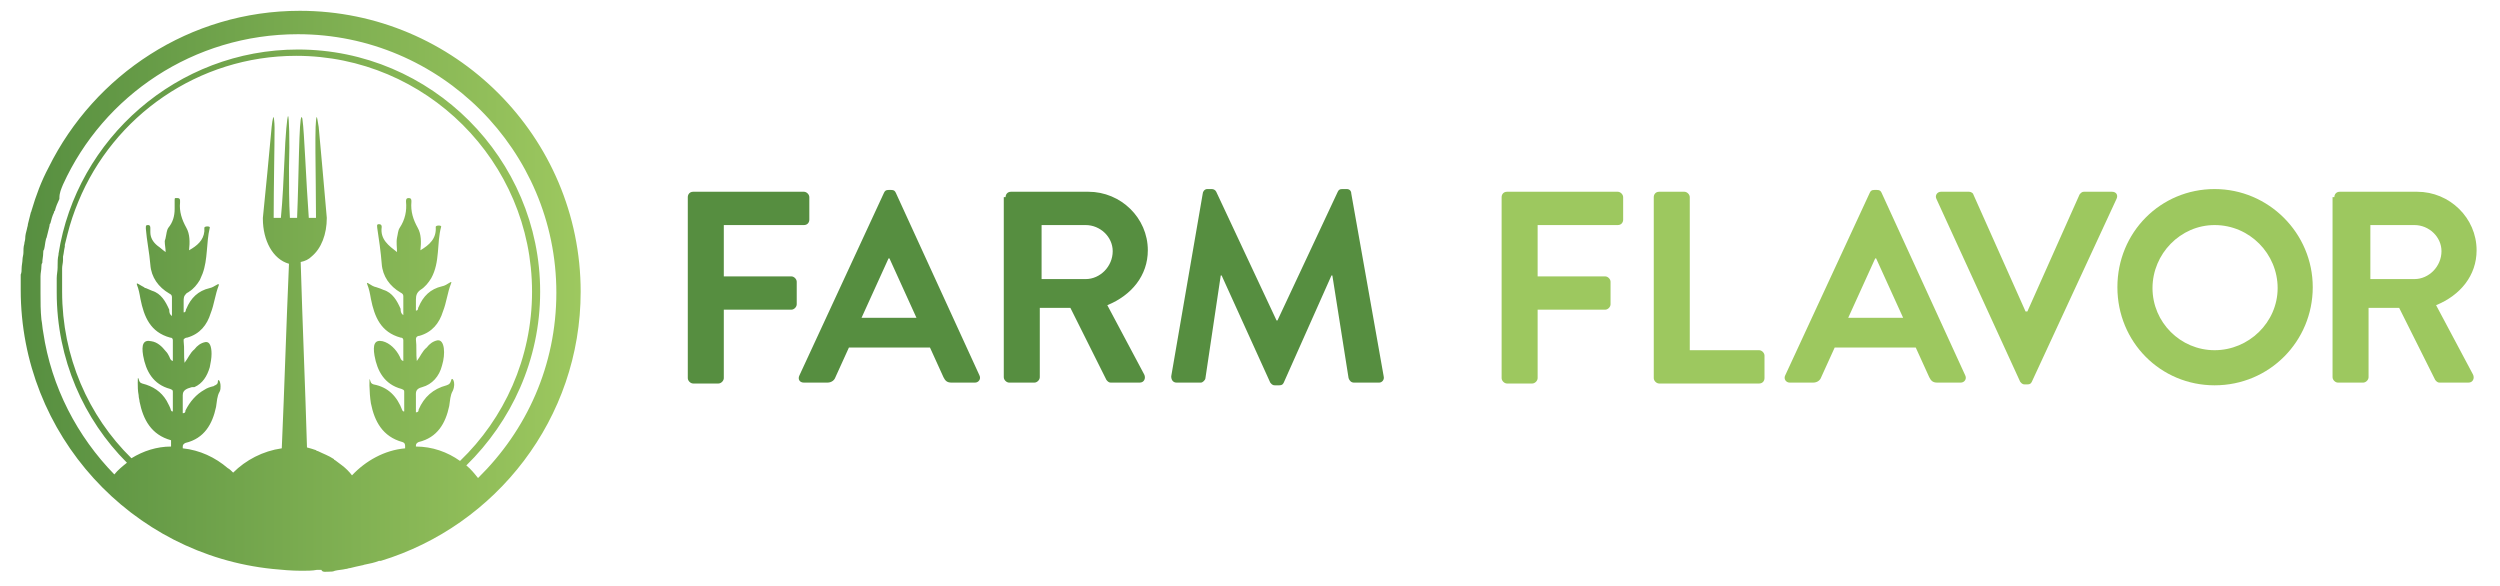 <svg enable-background="new 0 0 277.7 65.1" viewBox="0 0 277.7 65.1" xmlns="http://www.w3.org/2000/svg" xmlns:xlink="http://www.w3.org/1999/xlink"><linearGradient id="a" gradientUnits="userSpaceOnUse" x1="1.92" x2="64.283" y1="32.494" y2="32.494"><stop offset="0" stop-color="#568e40"/><stop offset="1" stop-color="#9dc85f"/></linearGradient><path d="m36.6 63.5c.2 0 .4 0 .6-.1.4-.1.8-.1 1.2-.2.2 0 .3-.1.5-.1.4-.1.8-.2 1.3-.3.1 0 .3-.1.4-.1.5-.1 1-.2 1.5-.4h.2c12.8-3.9 22.2-15.8 22.2-29.9 0-17.2-14-31.2-31.2-31.2-12.2 0-22.8 7.1-27.9 17.4-.8 1.5-1.4 3.1-1.9 4.8 0 .1-.1.2-.1.3-.1.4-.2.8-.3 1.2 0 .2-.1.4-.1.5-.1.4-.2.7-.2 1.1 0 .2-.1.4-.1.6-.1.3-.1.7-.1 1 0 .2-.1.5-.1.7 0 .3-.1.7-.1 1 0 .2 0 .5-.1.7v1.2.5c0 16.1 12.3 29.4 28 31 1 .1 2.1.2 3.2.2.6 0 1.2 0 1.7-.1h.5c.1.3.5.2.9.2zm-3.5-59.7c15.8 0 28.7 12.9 28.7 28.7 0 8.1-3.3 15.3-8.7 20.6-.4-.5-.8-1-1.3-1.4 5-4.9 8.2-11.7 8.2-19.3 0-14.8-12.1-26.9-26.9-26.9-13.4 0-24.6 9.9-26.6 22.7v.1c-.1.4-.1.8-.1 1.2v.2c0 .4-.1.8-.1 1.2v.2 1.4c0 7.4 3 14.1 7.8 18.9-.5.4-1 .8-1.4 1.3-4.1-4.2-7-9.7-7.9-15.8-.1-.5-.1-.9-.2-1.4-.1-1-.1-1.9-.1-2.9 0-.5 0-1 0-1.5 0-.1 0-.3 0-.4 0-.4.1-.7.1-1.1 0-.1 0-.3.1-.4 0-.4.1-.7.1-1.1 0-.1 0-.3.1-.4.1-.4.1-.7.2-1.1 0-.1.1-.2.1-.3.1-.4.2-.8.3-1.2 0-.1 0-.2.1-.3.1-.4.2-.8.4-1.2 0-.1 0-.1.1-.2.1-.4.3-.9.5-1.3 0 0 0 0 0-.1 0-.6.2-1 .4-1.5 4.5-9.9 14.5-16.7 26.1-16.7zm-1.1 9.1c-.1 0-.3 2.1-.4 4.8-.1 2.1-.2 4.5-.4 6.5h-.8c0-3.4.1-7.9.1-10 0-.7-.1-1.2-.1-1.2-.1 0-.2.7-.3 1.9-.2 2.3-.6 6.3-.9 9.3v.1c0 2.4 1.1 4.5 2.9 5-.3 6.8-.5 13.7-.8 20.5-2.1.3-4 1.3-5.4 2.7-.2-.2-.4-.4-.6-.5-1.4-1.2-3.1-2-5-2.2 0-.1 0-.1 0-.2 0-.2.1-.3.3-.4 2.1-.5 3-2.1 3.4-4 .1-.6.1-1.2.4-1.7.1-.2.1-.4.1-.6 0-.6-.3-.9-.3-.5 0 .2-.1.3-.3.4-.1 0-.1.1-.2.1-.4.1-.7.2-1 .4-.9.5-1.6 1.3-2.1 2.3 0 .1 0 .3-.3.3 0-.6 0-1.1 0-1.7 0-.1 0-.2 0-.3 0-.3.1-.6.7-.8.1 0 .2-.1.4-.1h.1.1c.9-.4 1.4-1.2 1.7-2.2.1-.5.2-1 .2-1.5 0-.8-.2-1.4-.7-1.3s-.9.4-1.2.8c-.5.4-.7 1-1.1 1.5-.1-.8 0-1.6-.1-2.4 0-.1 0-.1 0-.2.1-.1.2-.2.4-.2 1.4-.4 2.2-1.4 2.6-2.7.4-1 .5-2.1.9-3.1 0-.1 0-.1 0-.1 0-.2-.5.3-1 .4-1.3.3-2.1 1.1-2.6 2.3-.1.1 0 .4-.3.4 0-.4 0-.8 0-1.2s0-.6.3-.9c.1-.1.2-.1.3-.2.5-.3.9-.8 1.2-1.3.1-.2.2-.5.3-.7.6-1.6.4-3.4.8-5.1.1-.2-.6-.2-.6 0v.4c-.1 1-.8 1.6-1.7 2.1.1-.9.1-1.8-.3-2.5-.5-.9-.8-1.8-.7-2.8v-.1-.1c0-.1 0-.3-.3-.3-.1 0-.1 0-.2 0s-.1.1-.1.2v.2.8c0 .8-.2 1.5-.7 2.1-.2.3-.2.7-.3 1.1 0 .1-.1.3-.1.4 0 .4.1.8.1 1.2-.3-.2-.6-.5-.9-.7-.5-.4-.8-.9-.8-1.5 0-.2 0-.3 0-.5 0-.2-.1-.3-.2-.3h-.1c-.2 0-.2.1-.2.3v.1c.1 1.3.4 2.7.5 4 .1 1.4.9 2.5 2.1 3.2.2.1.3.2.3.4v2.1c-.3-.2-.3-.5-.3-.7-.4-.9-.9-1.8-1.9-2.1-.2-.1-.5-.2-.7-.3-.1 0-.1 0-.2-.1-.4-.2-.8-.5-.8-.4v.1c.2.5.3 1 .4 1.6.4 2 1.1 3.7 3.3 4.3.2 0 .3.1.3.3v2.3c-.3-.1-.3-.3-.4-.5s-.2-.4-.4-.6c-.4-.5-.9-1-1.6-1.1-.9-.2-1.1.4-.9 1.6.3 1.7 1.1 3.2 3 3.7.2.1.3.1.3.3v2.2c-.1 0-.1 0-.1 0s-.1-.1-.1-.1c-.1-.4-.3-.7-.5-1.1-.6-1-1.5-1.6-2.7-1.9-.3-.1-.3-.2-.4-.5s-.1 0-.1.4 0 .9.1 1.4c0 .3.1.5.1.7.4 2 1.3 3.7 3.5 4.3v.5.2c-1.6 0-3.1.5-4.4 1.3-4.8-4.7-7.7-11.3-7.7-18.5 0-.4 0-.9 0-1.3 0-.2 0-.4 0-.7 0-.2 0-.4 0-.6 0-.3.1-.6.1-.9 0-.1 0-.3 0-.4.1-.4.1-.7.2-1.1 0-.1 0-.1 0-.2.1-.4.2-.8.3-1.2.3-1.2.7-2.4 1.2-3.6 3.9-9.5 13.3-16.2 24.2-16.2 14.4 0 26.2 11.7 26.2 26.2 0 7.4-3.1 14.1-8 18.8-1.4-1-3.1-1.6-4.9-1.6v-.1c0-.2.1-.3.3-.4 2.1-.5 3-2.1 3.4-4 .1-.6.1-1.2.4-1.7.4-.9-.1-1.7-.2-1.1-.1.3-.2.4-.5.5-1.5.4-2.5 1.3-3.1 2.7 0 .1 0 .3-.3.3 0-.6 0-1.1 0-1.7 0-.5-.1-.9.7-1.1 1.1-.3 1.9-1.2 2.2-2.4.4-1.3.3-2.9-.5-2.8-.5.1-.9.4-1.2.8-.5.4-.7 1-1.1 1.5-.1-.8 0-1.6-.1-2.4 0-.3.2-.4.4-.4 1.4-.4 2.2-1.4 2.6-2.7.4-1 .5-2.1.9-3.1.2-.5-.4.2-1 .3-1.3.3-2.1 1.1-2.6 2.3-.1.1 0 .4-.3.4 0-.4 0-.8 0-1.2 0-.5.1-.8.5-1.1.5-.3.9-.8 1.2-1.3 1-1.8.6-3.9 1.1-5.7.1-.2-.6-.2-.6 0 .1 1.3-.7 2-1.7 2.6.1-.9.1-1.8-.3-2.5-.5-.9-.8-1.8-.7-2.9 0-.2 0-.4-.3-.4s-.3.2-.3.4c.1 1-.1 2-.7 2.9-.2.3-.2.7-.3 1.1-.1.5 0 1.1 0 1.6-.9-.7-1.9-1.4-1.7-2.8 0-.2-.1-.3-.3-.3-.3 0-.2.2-.2.4.2 1.3.4 2.7.5 4 .1 1.4.9 2.5 2.1 3.2.2.1.3.2.3.4v2.1c-.3-.2-.3-.5-.3-.7-.4-.9-.9-1.8-1.9-2.1-.2-.1-.5-.2-.8-.3-.6-.1-1.2-.8-1-.3s.3 1 .4 1.6c.4 2 1.1 3.7 3.3 4.3.2 0 .3.1.3.3v2.3c-.3-.1-.3-.3-.4-.5-.4-.8-1.1-1.5-1.9-1.7-.9-.2-1.1.4-.9 1.6.3 1.7 1.1 3.2 3 3.7.2.1.3.1.3.3v2.2c-.1 0-.1 0-.1 0s-.1-.1-.1-.1c-.6-1.6-1.6-2.6-3.2-2.9-.3-.1-.3-.2-.4-.5-.1-.6-.1 1.4.1 2.6.4 2 1.3 3.7 3.5 4.3.3.1.3.3.3.5v.2c-2.3.2-4.4 1.4-5.9 3-.3-.4-.7-.8-1.1-1.1-.3-.2-.5-.4-.8-.6 0 0-.1 0-.1-.1-.6-.4-1.2-.6-1.8-.9-.1 0-.1 0-.2-.1-.3-.1-.6-.2-1-.3-.2-6.9-.5-13.7-.7-20.6.5-.1.9-.3 1.2-.6 1.1-.9 1.7-2.5 1.7-4.3-.3-3.4-.7-8-.9-10.1-.1-.7-.2-1.1-.2-1.1-.3 0-.1 6.6-.1 11.2h-.8c-.3-4-.5-9.6-.7-10.9 0-.2-.1-.3-.1-.3-.3 0-.3 6.6-.5 11.2h-.8c-.1-1.7-.1-3.7-.1-5.6.1-3.1 0-5.7-.1-5.7z" fill="url(#a)"/><path d="m76.4 21.9c0-.3.2-.6.6-.6h12.3c.3 0 .6.3.6.6v2.5c0 .3-.2.6-.6.6h-8.9v5.7h7.5c.3 0 .6.3.6.6v2.5c0 .3-.3.6-.6.6h-7.5v7.6c0 .3-.3.6-.6.6h-2.8c-.3 0-.6-.3-.6-.6z" fill="#568e40"/><path d="m88.8 41.7 9.4-20.3c.1-.2.2-.3.5-.3h.3c.3 0 .4.1.5.3l9.3 20.3c.2.4-.1.8-.5.8h-2.6c-.5 0-.7-.2-.9-.6l-1.5-3.3h-9l-1.5 3.3c-.1.3-.4.6-.9.6h-2.6c-.5 0-.7-.4-.5-.8m13-6.4-3-6.6h-.1l-3 6.6z" fill="#568e40"/><path d="m111.7 21.9c0-.3.2-.6.6-.6h8.6c3.6 0 6.6 2.9 6.6 6.5 0 2.8-1.8 5-4.5 6.1l4.1 7.7c.2.4 0 .9-.5.9h-3.2c-.3 0-.4-.2-.5-.3l-4-8h-3.4v7.7c0 .3-.3.6-.6.6h-2.8c-.3 0-.6-.3-.6-.6v-20zm8.9 9.1c1.6 0 3-1.4 3-3.1 0-1.6-1.4-2.9-3-2.9h-4.9v6z" fill="#568e40"/><path d="m133.6 21.5c0-.2.2-.5.5-.5h.5c.2 0 .4.1.5.3l6.7 14.3h.1l6.7-14.3c.1-.2.2-.3.5-.3h.5c.3 0 .5.2.5.5l3.6 20.3c.1.4-.2.7-.5.7h-2.8c-.3 0-.5-.2-.6-.5l-1.8-11.4h-.1l-5.3 11.9c-.1.2-.2.3-.5.3h-.5c-.3 0-.4-.2-.5-.3l-5.4-11.9h-.1l-1.7 11.4c0 .2-.3.5-.5.5h-2.7c-.4 0-.6-.3-.6-.7z" fill="#568e40"/><g fill="#9dc85f"><path d="m166.8 21.9c0-.3.2-.6.6-.6h12.3c.3 0 .6.3.6.6v2.5c0 .3-.2.6-.6.6h-8.9v5.7h7.5c.3 0 .6.3.6.6v2.5c0 .3-.3.6-.6.6h-7.5v7.6c0 .3-.3.6-.6.6h-2.8c-.3 0-.6-.3-.6-.6z"/><path d="m183.7 21.9c0-.3.2-.6.6-.6h2.8c.3 0 .6.3.6.6v17h7.7c.3 0 .6.3.6.6v2.5c0 .3-.2.6-.6.6h-11.1c-.3 0-.6-.3-.6-.6z"/><path d="m198.3 41.7 9.4-20.3c.1-.2.2-.3.5-.3h.3c.3 0 .4.1.5.3l9.3 20.3c.2.4-.1.8-.5.8h-2.6c-.5 0-.7-.2-.9-.6l-1.5-3.3h-9l-1.5 3.3c-.1.3-.4.6-.9.6h-2.6c-.4 0-.7-.4-.5-.8m13.1-6.4-3-6.6h-.1l-3 6.6z"/><path d="m215.1 22.1c-.2-.4.1-.8.5-.8h3.1c.3 0 .5.2.5.3l5.8 13h.2l5.8-13c.1-.1.2-.3.5-.3h3.1c.5 0 .7.4.5.8l-9.4 20.3c-.1.2-.2.3-.5.3h-.3c-.3 0-.4-.2-.5-.3z"/><path d="m246 21c6 0 10.9 4.9 10.9 10.9s-4.8 10.9-10.9 10.9c-6 0-10.8-4.8-10.8-10.9s4.8-10.9 10.8-10.9m0 17.9c3.8 0 7-3.1 7-6.9s-3.1-7-7-7c-3.8 0-6.9 3.2-6.9 7s3.1 6.9 6.9 6.9"/><path d="m259.3 21.9c0-.3.2-.6.6-.6h8.6c3.6 0 6.6 2.9 6.6 6.5 0 2.8-1.8 5-4.5 6.1l4.1 7.7c.2.4 0 .9-.5.9h-3.2c-.3 0-.4-.2-.5-.3l-4-8h-3.4v7.7c0 .3-.3.6-.6.6h-2.8c-.3 0-.6-.3-.6-.6v-20zm8.9 9.1c1.6 0 3-1.4 3-3.1 0-1.6-1.4-2.9-3-2.9h-4.9v6z"/></g></svg>